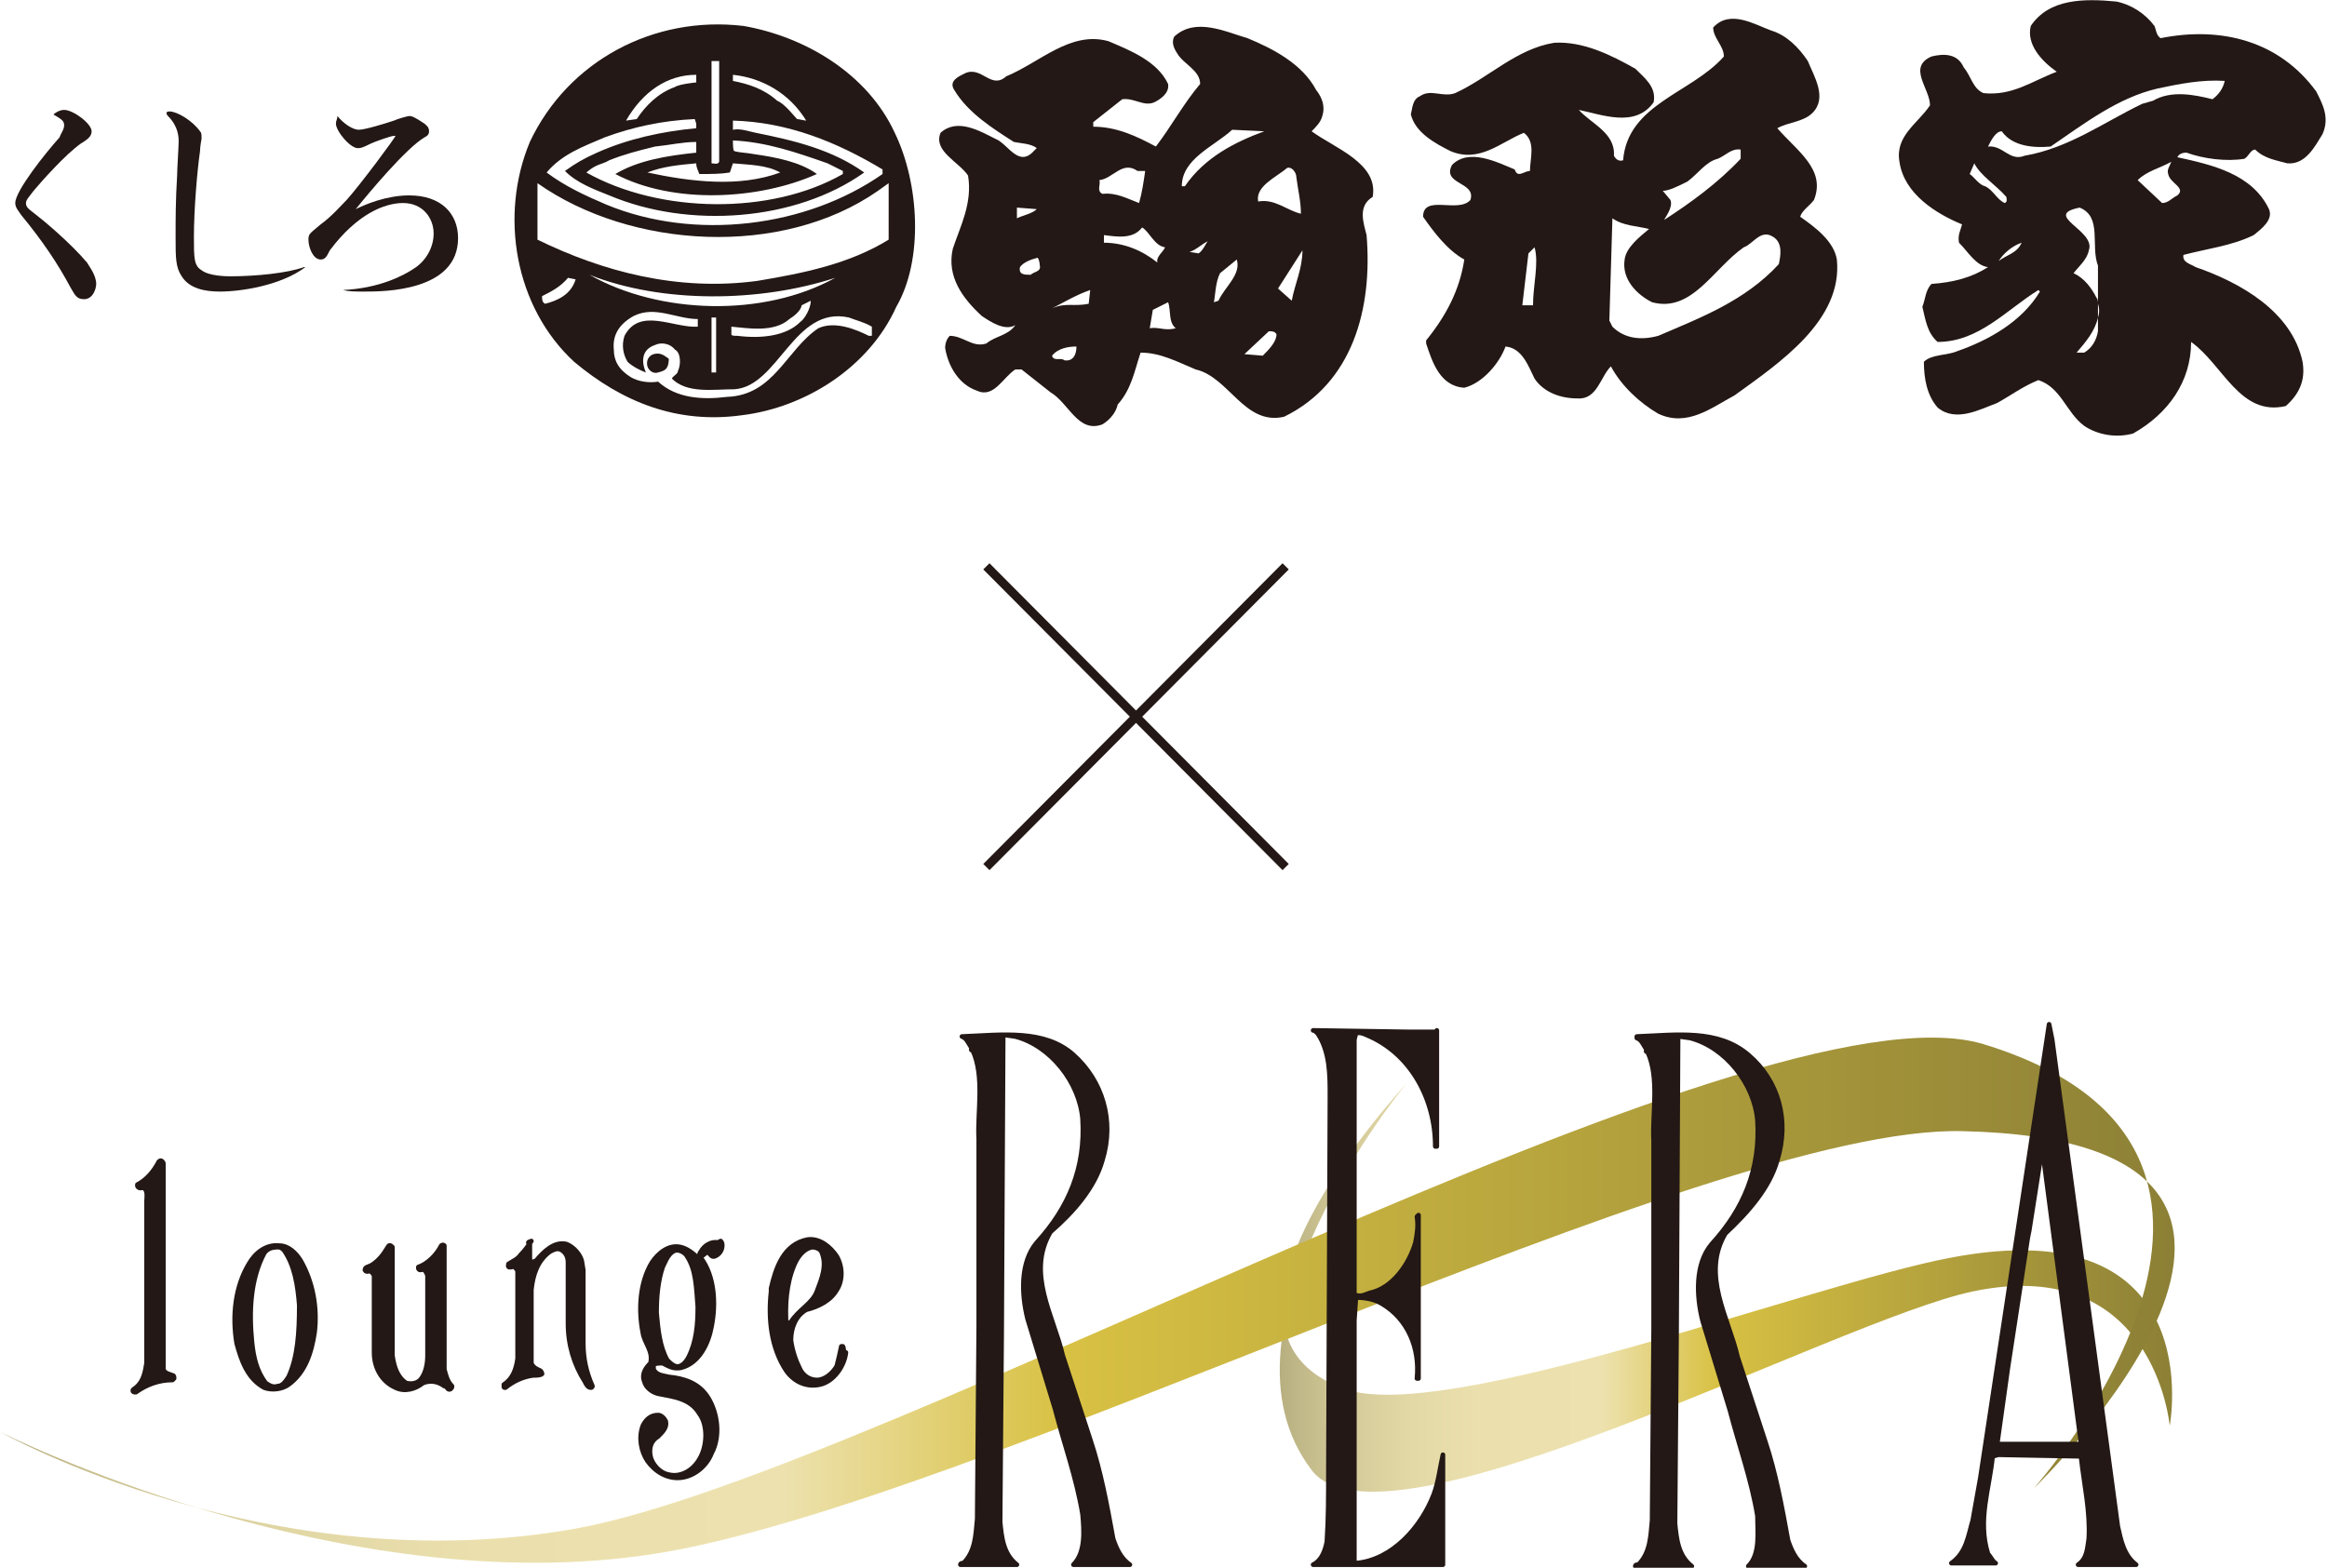 <?xml version="1.0" encoding="utf-8"?>
<!-- Generator: Adobe Illustrator 21.1.0, SVG Export Plug-In . SVG Version: 6.00 Build 0)  -->
<svg version="1.1" id="レイヤー_1" xmlns="http://www.w3.org/2000/svg" xmlns:xlink="http://www.w3.org/1999/xlink" x="0px"
	 y="0px" viewBox="0 0 152.4 102.7" style="enable-background:new 0 0 152.4 102.7;" xml:space="preserve">
<style type="text/css">
	.st0{fill:#231815;}
	.st1{fill-rule:evenodd;clip-rule:evenodd;fill:url(#SVGID_1_);}
	.st2{fill-rule:evenodd;clip-rule:evenodd;fill:url(#SVGID_2_);}
	
		.st3{fill-rule:evenodd;clip-rule:evenodd;fill:#231815;stroke:#231815;stroke-width:0.304;stroke-linecap:round;stroke-linejoin:round;stroke-miterlimit:10;}
	.st4{fill-rule:evenodd;clip-rule:evenodd;fill:none;stroke:#231815;stroke-width:0.573;stroke-miterlimit:10;}
</style>
<g>
	<g>
		<g>
			<path class="st0" d="M58.6,8.7c-1.8-3.9-5.9-6.3-9.9-7c-5.9-0.7-11.5,2.3-14,7.6c-2,4.8-1,10.8,2.9,14.4c3.1,2.6,6.7,4.1,11,3.5
				c4.1-0.5,8.3-3.1,10.1-7.1C60.5,17,60.2,12,58.6,8.7z M48,4.9c1.9,0.2,3.7,1.2,4.8,3c-0.1,0-0.5-0.1-0.6-0.1c0,0,0,0,0,0
				c-0.1,0-0.1,0,0,0c-0.2-0.2-0.8-1-1.3-1.2C50,5.8,49,5.5,48,5.3V4.9z M48,9.2c2.2,0.1,4.2,0.8,6.2,1.5c0.2,0.1,0.6,0.3,1,0.5v0.2
				c-4.7,2.7-12,2.6-16.8-0.1c0.7-0.6,1-0.5,1.5-0.8c1-0.4,1.8-0.6,3-0.9c1-0.1,1.8-0.3,2.7-0.3v0.7c-1.9,0.2-3.8,0.5-5.3,1.4
				c3.8,2,9.4,1.7,13.2,0c-1.1-0.8-2.7-1.1-4.1-1.3c-0.5-0.1-1-0.1-1.3-0.2C48,9.9,48,9.4,48,9.2z M46.6,4h0.5v6.6
				c-0.1,0.2-0.3,0.1-0.5,0.1V4z M47.8,11.3l0.2-0.6c1.1,0.1,2.2,0.1,3.1,0.6c-2.7,1-5.9,0.6-8.7,0c1-0.4,2.1-0.5,3.2-0.6
				c0,0.3,0.1,0.4,0.2,0.7C46.6,11.4,47.2,11.4,47.8,11.3z M45.6,4.9c0,0.2,0,0.5,0,0.5s-1.1,0.1-1.4,0.3c-1.1,0.4-1.9,1.2-2.5,2.1
				l-0.7,0.1C42.1,6,43.7,4.9,45.6,4.9z M39.6,9c1.9-0.7,3.8-1.1,5.9-1.2l0.1,0.3v0.3c-2.2,0.2-4.5,0.7-6.5,1.6
				c-0.9,0.4-1.4,0.7-2.1,1.2c0.8,0.8,1.9,1.2,2.9,1.6c5.2,2.2,12.2,1.7,16.7-1.5c-2.1-1.5-4.6-2.1-7.1-2.6C49,8.6,48.5,8.4,48,8.5
				V7.9c3.6,0.1,6.8,1.4,9.8,3.2v0.3c-5,3.5-12.3,4.4-18.1,2c-1.4-0.6-2.7-1.2-3.9-2.1C36.8,10.1,38.2,9.6,39.6,9z M35.7,19.9
				c-0.2-0.1-0.2-0.3-0.2-0.5c0.6-0.3,1.2-0.6,1.7-1.2l0.5,0.1C37.4,19.3,36.5,19.7,35.7,19.9z M38.6,18c4.8,1.9,11.2,1.8,16.1,0.2
				C50,20.8,43.2,20.6,38.6,18z M53.1,19.7c0,0.5-0.4,1.2-0.7,1.4c-0.9,0.9-2.5,1.1-4.1,0.9c-0.2,0-0.4,0-0.4-0.1v-0.5
				c1.1,0.1,2.8,0.4,3.8-0.5c0.8-0.5,0.8-0.9,0.8-0.9S52.9,19.8,53.1,19.7z M46.9,20.8v3.6h-0.3v-3.6H46.9z M56.9,22
				c-0.8-0.4-2.2-1-3.3-0.5c-2.1,1.4-2.9,4.4-6,4.5c-1.6,0.2-3.3,0.1-4.5-1c-0.6,0.1-1.3,0-1.8-0.3c-0.8-0.5-1.1-1.1-1.1-1.8
				c-0.1-1,0.4-1.7,1.3-2.2c1.4-0.7,2.8,0.2,4.2,0.2l0,0.5c-1.6,0.1-3.8-1.3-4.8,0.6c-0.2,0.6-0.1,1.2,0.2,1.7
				c0.3,0.3,0.9,0.6,1.2,0.7c-0.3-0.7-0.3-1.5,0.6-1.8c0.4-0.2,1-0.1,1.3,0.3c0.4,0.2,0.4,1,0.2,1.4c0,0.2-0.3,0.3-0.4,0.5
				c1,1,2.7,0.7,4.1,0.7c2.9-0.2,3.9-5.5,7.5-4.7c0.5,0.2,1,0.3,1.5,0.6V22z M58.2,15.7c-2.6,1.6-5.6,2.2-8.6,2.7
				c-5.2,0.7-10.1-0.6-14.4-2.7V12c6.1,4.3,16,4.9,22.3,0.5l0.7-0.5V15.7z"/>
			<path class="st0" d="M42.8,23.2c-0.3,0.1-0.5,0.4-0.4,0.8c0.1,0.3,0.4,0.5,0.7,0.4c0.3-0.1,0.7-0.1,0.7-0.9
				C43.4,23.2,43.2,23.1,42.8,23.2z"/>
		</g>
		<g>
			<path class="st0" d="M151.7,6c-2.4-3.3-6.2-4.3-10.2-3.5c-0.3-0.2-0.3-0.6-0.4-0.8c-0.6-0.8-1.5-1.4-2.5-1.6
				c-2.1-0.2-4.4-0.2-5.6,1.6c-0.3,1.2,0.7,2.3,1.7,3c-1.6,0.6-2.9,1.6-4.8,1.4c-0.7-0.3-0.8-1.1-1.3-1.7c-0.4-0.9-1.3-0.9-2.1-0.7
				c-1.6,0.7-0.1,2.1-0.1,3.2c-0.8,1.2-2.3,2-2,3.7c0.3,2.1,2.4,3.4,4.1,4.1c-0.1,0.4-0.3,0.7-0.2,1.2c0.6,0.6,1.1,1.5,1.9,1.6
				c-1.1,0.7-2.3,1-3.7,1.1c-0.4,0.4-0.4,1-0.6,1.5c0.2,0.8,0.3,1.7,1,2.3c2.7,0,4.5-2.1,6.6-3.4l0.1,0.1c-1.2,2-3.4,3.2-5.4,3.9
				c-0.7,0.3-1.7,0.2-2.2,0.7c0,1.1,0.2,2.2,0.9,3c1.2,1,2.8,0.1,3.9-0.3c0.9-0.5,1.7-1.1,2.7-1.5c1.5,0.5,1.8,2.1,3,3
				c0.9,0.6,2.1,0.8,3.2,0.5c2.3-1.3,3.8-3.4,3.8-6c2.1,1.5,3.2,4.9,6.2,4.2c0.9-0.8,1.3-1.7,1.1-2.9c-0.7-3.3-4.1-5.2-7-6.2
				c-0.3-0.2-0.9-0.3-0.8-0.8c1.5-0.4,3.2-0.6,4.6-1.3c0.5-0.4,1.3-1,1-1.7c-1.1-2.3-3.7-2.9-6-3.4c0.1-0.2,0.3-0.3,0.6-0.3
				c1.1,0.4,2.6,0.6,3.8,0.4c0.3-0.2,0.4-0.6,0.7-0.6c0.6,0.6,1.4,0.7,2.1,0.9c1.2,0.1,1.8-1.1,2.3-1.9C152.6,7.7,152.1,6.8,151.7,6
				z M130,12.2c-0.4-0.1-0.7-0.6-1-0.8l0.3-0.7c0.4,0.8,1.4,1.4,2.1,2.2c0,0.1,0.1,0.3-0.1,0.4C130.8,13.1,130.5,12.4,130,12.2z
				 M130.9,17.1c0.3-0.5,0.9-1,1.5-1.2C132.1,16.6,131.4,16.7,130.9,17.1z M137.4,21.7c-0.1,0.6-0.4,1.1-0.9,1.4H136
				c0.6-0.7,1.2-1.4,1.4-2.3v-0.9c0-0.1,0-0.3-0.1-0.4c-0.3-0.6-0.8-1.3-1.5-1.6c0.3-0.4,0.9-0.9,1-1.5c0.5-1.3-3.1-2.3-0.6-2.8
				c1.5,0.6,0.7,2.5,1.2,3.8v2.5c0.1,0.3,0.1,0.6,0,0.9V21.7z M142.6,12.8c-0.4,0.2-0.6,0.5-1,0.5l-1.6-1.5c0.6-0.6,1.5-0.8,2.2-1.2
				c-0.1,0.3-0.3,0.5-0.2,0.8C142.1,12,143.2,12.3,142.6,12.8z M144.9,6.5c-1.2-0.3-2.7-0.6-3.9,0.1l-0.7,0.2
				c-2.5,1.2-4.8,2.9-7.7,3.4c-1,0.4-1.4-0.7-2.4-0.6c0.2-0.4,0.5-1,0.9-1c0.7,1,2.1,1.1,3.2,1c2.2-1.5,4.4-3.2,7-3.8
				c1.4-0.3,2.9-0.6,4.4-0.5C145.6,5.8,145.3,6.2,144.9,6.5z"/>
			<path class="st0" d="M117.9,14.2c0.1-0.4,0.6-0.7,0.9-1.1c0.8-2-1.1-3.2-2.4-4.7c0.7-0.4,1.7-0.4,2.3-1c1-1,0.1-2.4-0.3-3.4
				c-0.6-0.9-1.4-1.7-2.4-2c-1.1-0.4-2.7-1.4-3.8-0.2c0,0.7,0.7,1.2,0.7,1.9c-2.1,2.4-6.3,3.1-6.6,6.8c-0.3,0.1-0.5-0.1-0.6-0.3
				c0.1-1.5-1.5-2.1-2.3-3c1.5,0.3,3.7,1.2,4.9-0.5c0.2-1-0.6-1.6-1.2-2.2c-1.6-0.9-3.4-1.8-5.3-1.7c-2.5,0.4-4.3,2.3-6.5,3.3
				c-0.8,0.3-1.6-0.3-2.3,0.2c-0.5,0.2-0.5,0.8-0.6,1.2c0.3,1.2,1.6,1.9,2.6,2.4c1.9,0.8,3.3-0.6,4.8-1.2c0.8,0.6,0.4,1.7,0.4,2.5
				c-0.4,0-0.8,0.5-1-0.1c-1.2-0.5-3-1.4-4.1-0.3c-0.7,1.3,1.6,1.1,1.2,2.3c-0.8,0.9-3.1-0.4-3.1,1.1c0.7,1,1.6,2.2,2.7,2.8
				c-0.3,2-1.2,3.7-2.5,5.3v0.2c0.4,1.2,0.9,2.8,2.5,2.9c1.2-0.3,2.3-1.6,2.7-2.7c1.1,0.1,1.5,1.3,1.9,2.1c0.6,0.9,1.7,1.3,2.8,1.3
				c1.3,0.1,1.5-1.4,2.2-2.1c0.7,1.3,1.9,2.4,3.1,3.1c1.9,0.9,3.5-0.4,5-1.2c2.9-2.1,7.1-4.9,6.7-8.9
				C120.1,15.8,118.9,14.9,117.9,14.2z M100.4,20h-0.7l0.4-3.4l0.4-0.4C100.8,17.2,100.4,18.7,100.4,20z M110.5,11.9
				c0.7-0.5,1.2-1.3,2-1.5c0.5-0.2,0.9-0.7,1.5-0.6v0.6c-1.5,1.6-3.3,2.9-5,4c0-0.1,0.6-0.8,0.4-1.3l-0.5-0.6
				C109.3,12.5,109.9,12.2,110.5,11.9z M116.5,17.3c-2.2,2.4-5.1,3.5-7.9,4.7c-1.1,0.3-2.2,0.2-3-0.6l-0.2-0.4l0.2-6.7
				c0.7,0.5,1.6,0.5,2.4,0.7c-0.6,0.5-1.5,1.2-1.6,2c-0.2,1.3,0.8,2.3,1.8,2.8c2.6,0.7,4-2.2,6-3.6c0.6-0.2,1.1-1.2,1.9-0.7
				C116.8,15.9,116.6,16.8,116.5,17.3z"/>
			<path class="st0" d="M85.9,8.6c0.3-0.3,0.6-0.6,0.7-1c0.2-0.6,0-1.2-0.4-1.7c-0.9-1.7-2.8-2.7-4.5-3.4c-1.4-0.4-3.4-1.4-4.8-0.1
				c-0.2,0.4,0,0.8,0.2,1.1c0.4,0.7,1.5,1.1,1.5,2c-1.1,1.3-1.9,2.8-2.9,4.1c-1.3-0.7-2.6-1.3-4.1-1.3V8l1.9-1.5
				c0.8-0.1,1.4,0.5,2.1,0.2c0.4-0.2,1-0.6,0.9-1.2c-0.7-1.5-2.5-2.2-3.9-2.8C70.1,2,68.1,4.1,65.9,5c-1,0.9-1.6-0.7-2.7-0.2
				c-0.4,0.2-1.1,0.5-0.7,1.1c0.9,1.5,2.5,2.5,3.9,3.4c0.5,0.1,1.1,0.1,1.5,0.4l-0.2,0.2c-1,1.1-1.7-0.5-2.5-0.8
				c-1-0.5-2.5-1.4-3.6-0.4c-0.5,1.2,1.2,1.9,1.8,2.8c0.3,1.8-0.5,3.3-1,4.8c-0.4,1.8,0.6,3.2,1.9,4.4c0.6,0.4,1.5,1,2.2,0.6
				c-0.5,0.7-1.3,0.7-1.9,1.2c-0.9,0.3-1.5-0.5-2.4-0.5c-0.2,0.2-0.3,0.5-0.3,0.8c0.2,1.2,0.9,2.4,2.1,2.8c1.1,0.5,1.7-0.9,2.5-1.4
				h0.4l1.9,1.5c1.2,0.7,1.8,2.7,3.4,2.1c0.5-0.3,0.9-0.8,1-1.3c0.9-1,1.1-2.2,1.5-3.4c1.3,0,2.4,0.6,3.6,1.1
				c2.2,0.5,3.2,3.7,5.8,3.1c4.5-2.2,5.8-7.1,5.4-11.9c-0.2-0.8-0.6-1.9,0.4-2.5C90.3,10.7,87.4,9.7,85.9,8.6z M66.6,14.3v-0.7
				l1.3,0.1C67.6,14,67,14.1,66.6,14.3z M68.1,17.4c0.1,0.4-0.4,0.4-0.6,0.6c-0.4,0-0.8,0-0.7-0.5c0.2-0.3,0.7-0.5,1.1-0.6
				C68,16.8,68.1,17.2,68.1,17.4z M69.7,23.6c-0.2-0.2-0.7,0.1-0.8-0.3c0.4-0.5,1.1-0.6,1.6-0.6C70.5,23.2,70.3,23.7,69.7,23.6z
				 M71.3,19.9c-1,0.2-1.5-0.1-2.4,0.3c0.6-0.3,1.6-0.9,2.5-1.2L71.3,19.9z M72,11.8c0.9-0.1,1.5-1.3,2.5-0.6h0.5
				c-0.1,0.7-0.2,1.4-0.4,2.1c-0.8-0.3-1.5-0.7-2.4-0.6C71.8,12.5,72.1,12.1,72,11.8z M72.3,15.9v-0.5c0.8,0.1,1.9,0.3,2.5-0.5
				c0.5,0.3,0.8,1.2,1.5,1.3c-0.1,0.3-0.6,0.6-0.5,1C74.8,16.4,73.6,15.9,72.3,15.9z M75.3,21.5l0.2-1.2l1-0.5
				c0.2,0.5,0,1.3,0.5,1.7C76.3,21.7,75.9,21.4,75.3,21.5z M77.4,12.2c0-1.8,2.1-2.6,3.3-3.7l2.1,0.1c-1.9,0.7-3.9,1.7-5.2,3.6H77.4
				z M78.5,16.6l-0.6-0.1c0.4-0.1,0.8-0.5,1.2-0.7C79,15.9,78.8,16.4,78.5,16.6z M79.8,19.7l-0.3,0.1c0.1-0.5,0.1-1.3,0.4-1.9L81,17
				C81.3,18,80.2,18.8,79.8,19.7z M82.7,23.3l-1.2-0.1l1.6-1.5c0.2,0,0.4,0,0.5,0.2C83.6,22.4,83.1,22.9,82.7,23.3z M84.6,19.7
				l-0.9-0.8l1.6-2.5C85.3,17.6,84.8,18.6,84.6,19.7z M82.4,13.2c-0.2-1,1.2-1.6,1.9-2.2c0.3-0.1,0.6,0.3,0.6,0.6
				c0.1,0.8,0.3,1.6,0.3,2.4C84.3,13.8,83.5,13,82.4,13.2z"/>
		</g>
	</g>
	<g>
		<path class="st0" d="M4.2,7.2C4.8,7.2,6,8.1,6,8.6c0,0.3-0.2,0.5-0.7,0.8c-1,0.7-2.6,2.5-3.1,3.1c-0.3,0.4-0.5,0.6-0.5,0.8
			c0,0.3,0.2,0.4,0.7,0.8c0.4,0.3,2.2,1.8,3.3,3.1c0.1,0.2,0.6,0.8,0.6,1.4c0,0.3-0.2,1-0.8,1c-0.5,0-0.6-0.3-0.9-0.8
			c-0.8-1.5-1.8-3-3.2-4.7c-0.2-0.3-0.4-0.5-0.4-0.8c0-0.8,2-3.3,2.9-4.3C4,8.7,4.2,8.5,4.2,8.2c0-0.3-0.2-0.4-0.7-0.7
			C3.6,7.4,3.9,7.2,4.2,7.2z"/>
		<path class="st0" d="M20,17.5c-1.6,1.2-4.2,1.6-5.6,1.6c-1,0-2-0.2-2.5-1c-0.4-0.6-0.4-1.2-0.4-2.6c0-1.1,0-2.4,0.1-4
			c0-0.4,0.1-1.9,0.1-2.2c0-0.3,0-1-0.7-1.7c0,0-0.1-0.1-0.1-0.2c0-0.1,0.2-0.1,0.2-0.1c0.5,0,1.5,0.6,2,1.3
			c0.1,0.1,0.1,0.2,0.1,0.5c0,0-0.1,0.5-0.1,0.8c-0.2,1.4-0.4,3.9-0.4,5.6c0,1.4,0,1.9,0.5,2.2c0.5,0.4,1.7,0.4,1.9,0.4
			c1.6,0,3.7-0.2,4.8-0.6V17.5z"/>
		<path class="st0" d="M22.4,19c2.5-0.1,4.1-1,4.7-1.4c0.8-0.5,1.3-1.4,1.3-2.3c0-1-0.7-2-2-2c-1.2,0-3,0.7-4.8,3.1
			C21.4,16.8,21.3,17,21,17c-0.5,0-0.8-0.8-0.8-1.3c0-0.4,0.1-0.4,0.8-1c0.7-0.5,1.4-1.3,1.7-1.6c0.9-1,3.2-4.1,3.2-4.2
			c0,0-0.1,0-0.1,0c-0.2,0-1.3,0.4-1.5,0.5c-0.6,0.3-0.7,0.3-0.8,0.3C23,9.8,22,8.6,22,8.1c0-0.2,0.1-0.3,0.1-0.5
			c0.4,0.5,1,0.9,1.4,0.9c0.4,0,1.7-0.4,2.3-0.6c0.2-0.1,0.9-0.3,1-0.3c0.2,0,0.4,0.1,1,0.5c0.1,0.1,0.3,0.2,0.3,0.5
			c0,0.2-0.1,0.3-0.3,0.4c-1.2,0.7-3.7,3.7-4.5,4.7c0.6-0.3,2-0.9,3.5-0.9c2.1,0,3.2,1.2,3.2,2.8c0,3.5-4.9,3.5-6.1,3.5
			c-0.6,0-1.1,0-1.4-0.1V19z"/>
	</g>
</g>
<linearGradient id="SVGID_1_" gradientUnits="userSpaceOnUse" x1="83.852" y1="84.432" x2="142.319" y2="84.432">
	<stop  offset="0" style="stop-color:#B8AF80"/>
	<stop  offset="1.902841e-02" style="stop-color:#C0B788"/>
	<stop  offset="7.593516e-02" style="stop-color:#D4CA99"/>
	<stop  offset="0.141" style="stop-color:#E2D8A6"/>
	<stop  offset="0.221" style="stop-color:#EBE0AD"/>
	<stop  offset="0.359" style="stop-color:#EDE2AF"/>
	<stop  offset="0.489" style="stop-color:#D8C143"/>
	<stop  offset="1" style="stop-color:#8C8036"/>
</linearGradient>
<path class="st1" d="M92.1,71c0,0-15.1,16.1-4,20c6.6,2.3,30.6-6.9,39.6-8.6c17.1-3.3,14.4,11,14.4,11s-1-11.3-12.9-8.8
	c-9,1.9-38.6,17.9-43.3,11.7C78.8,87,92.1,71,92.1,71z"/>
<linearGradient id="SVGID_2_" gradientUnits="userSpaceOnUse" x1="0" y1="85.192" x2="142.429" y2="85.192">
	<stop  offset="0" style="stop-color:#B8AF80"/>
	<stop  offset="1.902841e-02" style="stop-color:#C0B788"/>
	<stop  offset="7.593516e-02" style="stop-color:#D4CA99"/>
	<stop  offset="0.141" style="stop-color:#E2D8A6"/>
	<stop  offset="0.221" style="stop-color:#EBE0AD"/>
	<stop  offset="0.359" style="stop-color:#EDE2AF"/>
	<stop  offset="0.489" style="stop-color:#D8C143"/>
	<stop  offset="1" style="stop-color:#8C8036"/>
</linearGradient>
<path class="st2" d="M133.2,97.5c0,0,23.6-22.8-4.7-23.4c-16.7-0.4-65,24.5-85.7,27.7C22.2,105,0,93.8,0,93.8s17.7,10,37.9,6.3
	c20.2-3.8,77.1-36.2,92-31.7C152.8,75.4,133.2,97.5,133.2,97.5z"/>
<g>
	<g>
		<path class="st3" d="M43.8,90.2c-0.4-0.1-0.8-0.1-1-0.5c0-0.1,0-0.2,0-0.3c0.1-0.1,0.4-0.1,0.6-0.1c0.4,0.2,0.7,0.4,1.2,0.3
			c1.2-0.3,1.8-1.6,2-2.7c0.3-1.5,0.2-3.3-0.7-4.5c0-0.1,0.2-0.2,0.3-0.3c0.3-0.2,0.3,0.3,0.6,0.2c0.3-0.1,0.5-0.4,0.5-0.7
			c0-0.1,0-0.2-0.1-0.3L47,81.4c-0.4-0.1-0.9,0.2-1.1,0.6c-0.1,0.1-0.1,0.3-0.2,0.4c-0.3-0.3-0.7-0.6-1.1-0.7
			c-0.8-0.2-1.5,0.4-1.9,1c-0.8,1.3-0.9,3.1-0.6,4.6c0.1,0.7,0.7,1.2,0.5,2c-0.3,0.3-0.6,0.7-0.4,1.2c0.1,0.4,0.5,0.7,0.9,0.8
			c1,0.2,2.1,0.3,2.7,1.3c0.6,0.8,0.5,2.2,0,3c-0.4,0.7-1.2,1.2-2,1c-0.6-0.1-1.1-0.7-1.2-1.2c-0.1-0.5,0-1,0.5-1.3
			c0.3-0.3,0.6-0.6,0.5-1c-0.1-0.2-0.3-0.4-0.5-0.4c-0.5,0-0.8,0.3-1,0.7c-0.3,0.8-0.1,1.7,0.3,2.3c0.5,0.7,1.3,1.2,2.2,1.1
			c0.9-0.1,1.7-0.8,2-1.6c0.6-1.1,0.4-2.6-0.2-3.6C45.8,90.6,44.8,90.3,43.8,90.2 M43.4,83c0.2-0.4,0.4-1,0.9-1.1
			c0.3,0,0.6,0.2,0.7,0.4c0.6,0.9,0.6,2.1,0.7,3.3c0,1.2-0.1,2.3-0.6,3.3c-0.1,0.2-0.3,0.5-0.6,0.6c-0.3,0.1-0.6-0.2-0.8-0.4
			c-0.5-0.9-0.6-2-0.7-3.1C43,84.9,43.1,83.9,43.4,83z"/>
		<path class="st3" d="M55.2,88.2c0,0-0.1,0-0.1,0c-0.1,0.5-0.2,0.9-0.3,1.3c-0.3,0.5-0.8,0.9-1.3,0.9c-0.5,0-0.9-0.3-1.1-0.7
			c-0.3-0.6-0.5-1.2-0.6-1.9c0-0.8,0.3-1.6,1-2c0.8-0.2,1.6-0.6,2-1.3c0.4-0.6,0.4-1.5,0-2.2c-0.4-0.6-1.1-1.2-1.9-1.1
			c-1.6,0.3-2.1,1.9-2.4,3.2c0,0,0,0.1,0,0.2c-0.2,1.8,0,3.7,1,5.2c0.5,0.7,1.3,1.1,2.2,0.9c0.9-0.2,1.6-1.2,1.7-2.1
			C55.2,88.6,55.3,88.4,55.2,88.2 M51.5,86.9c-0.1-1.4,0-2.8,0.5-4c0.2-0.5,0.6-1.1,1.2-1.2c0.2,0,0.5,0.1,0.6,0.3
			c0.4,0.9,0,1.8-0.3,2.6c-0.3,0.8-1.2,1.2-1.7,2C51.7,86.6,51.6,86.8,51.5,86.9z"/>
		<path class="st3" d="M10.7,76.2l0,13.5c0.1,0.3,0.4,0.3,0.6,0.4c0.1,0,0.1,0.1,0.1,0.2l-0.1,0.1c-0.9,0-1.7,0.3-2.4,0.8
			c-0.1,0-0.2,0-0.2-0.1c0-0.1,0.1-0.1,0.2-0.2c0.5-0.4,0.6-1,0.7-1.6V78.7c0-0.3,0.1-0.7-0.2-0.9c-0.1,0-0.3,0.1-0.4-0.1v-0.1
			c0.6-0.3,1.1-0.9,1.4-1.5C10.5,76,10.6,76,10.7,76.2z"/>
		<path class="st3" d="M34.7,81.5l0,1c0,0.1,0.1,0.1,0.1,0.2c0.1,0,0.2-0.1,0.3-0.1c0.5-0.6,1.2-1.3,2-1.1c0.5,0.2,0.9,0.7,1,1.1
			l0.1,0.6l0,4.8c0,1,0.2,1.9,0.6,2.8c0,0,0,0.1-0.1,0.1c-0.2,0-0.3-0.2-0.4-0.4c-0.7-1.1-1.1-2.4-1.1-3.8l0-4
			c0-0.3-0.1-0.6-0.4-0.8c-0.3-0.2-0.6,0-0.8,0.1c-0.8,0.6-1.1,1.5-1.2,2.5l0,0.6l0,4.2c0.1,0.3,0.4,0.4,0.6,0.5
			c0,0,0.1,0.1,0.1,0.2c-0.1,0.1-0.4,0.1-0.6,0.1c-0.7,0.1-1.3,0.4-1.8,0.8c-0.1,0-0.1,0-0.1-0.1v-0.1c0.6-0.4,0.8-1,0.9-1.7l0-5.7
			c0-0.1-0.1-0.2-0.2-0.3c-0.1-0.1-0.5,0.2-0.4-0.2c0.3-0.2,0.6-0.3,0.8-0.6c0.3-0.3,0.5-0.6,0.7-0.9C34.5,81.4,34.6,81.4,34.7,81.5
			z"/>
		<path class="st3" d="M25.7,81.7l0,7.1c0.1,0.7,0.3,1.4,0.9,1.8c0.4,0.1,0.8,0,1-0.3c0.3-0.4,0.4-1,0.4-1.5l0-5.2
			c0-0.1-0.1-0.3-0.2-0.4c-0.2-0.1-0.3,0.1-0.4-0.1l0-0.1c0.6-0.2,1.2-0.8,1.5-1.4c0,0,0.1-0.1,0.2,0l0,0.1l0,3.7l0,4.3
			c0.1,0.4,0.2,0.8,0.5,1.1c0,0.1,0,0.1-0.1,0.2c-0.2,0.1-0.2-0.2-0.4-0.2c-0.4-0.3-0.9-0.4-1.4-0.2c-0.5,0.4-1.2,0.6-1.8,0.3
			c-0.9-0.4-1.4-1.3-1.4-2.3l0-5c0-0.1-0.1-0.2-0.2-0.3c-0.1-0.1-0.3,0.1-0.4-0.1c0-0.2,0.2-0.2,0.4-0.3c0.5-0.3,0.8-0.7,1.1-1.2
			C25.5,81.5,25.6,81.6,25.7,81.7z"/>
		<path class="st3" d="M19.7,82.6c-0.3-0.5-0.8-1-1.4-1c-0.9-0.1-1.6,0.5-2,1.2c-0.9,1.5-1.1,3.4-0.8,5.2c0.3,1.1,0.7,2.3,1.8,2.9
			c0.5,0.2,1.2,0.1,1.6-0.2c1.1-0.8,1.5-2.1,1.7-3.4C20.8,85.7,20.5,84,19.7,82.6 M18.9,90.2c-0.2,0.3-0.4,0.6-0.7,0.6
			c-0.3,0.1-0.5,0-0.8-0.2c-0.6-0.8-0.8-1.7-0.9-2.7c-0.2-2-0.1-4.1,0.8-5.8c0.2-0.3,0.5-0.4,0.9-0.4c0.2,0,0.3,0.1,0.4,0.2
			c0.7,1,0.9,2.3,1,3.6C19.6,87.3,19.5,88.9,18.9,90.2z"/>
	</g>
	<g>
		<path class="st3" d="M70.3,69.1c1.9,1.7,2.7,4.3,1.9,6.9c-0.5,1.8-1.9,3.4-3.4,4.7c-1.6,2.7,0.2,5.5,0.8,8.1l1.8,5.5
			c0.7,2.1,1.1,4.3,1.5,6.5c0.2,0.6,0.5,1.3,1.1,1.7l-3.7,0c0.8-0.8,0.7-2.2,0.6-3.3c-0.4-2.4-1.2-4.6-1.8-6.9l-1.8-5.9
			c-0.4-1.6-0.5-3.7,0.6-5c2.1-2.3,3.2-4.9,3-8.1c-0.2-2.4-2.1-4.8-4.4-5.4l-0.7-0.1l-0.1,0.1l-0.1,19.5l-0.1,12.3
			c0.1,1,0.2,2.1,1.1,2.8l-0.1,0l-3.6,0c0-0.1,0.1-0.1,0.2-0.1c0.8-0.8,0.8-1.9,0.9-2.9l0.1-12.6l0-12.3c-0.1-1.7,0.4-4.1-0.4-5.8
			c-0.2,0,0-0.1-0.1-0.2c-0.2-0.3-0.3-0.6-0.6-0.7v0C65.6,67.8,68.4,67.4,70.3,69.1z"/>
		<path class="st3" d="M114.5,69.1c2,1.7,2.7,4.3,1.9,6.9c-0.5,1.8-1.9,3.4-3.4,4.8c-1.6,2.7,0.2,5.5,0.8,8.1l1.8,5.5
			c0.7,2.1,1.1,4.3,1.5,6.5c0.2,0.6,0.5,1.3,1.1,1.7l-3.7,0c0.8-0.8,0.6-2.2,0.6-3.3c-0.4-2.4-1.2-4.6-1.8-6.9l-1.8-5.9
			c-0.4-1.6-0.5-3.7,0.6-5c2.1-2.3,3.2-4.9,3-8.1c-0.2-2.4-2.1-4.8-4.4-5.4l-0.7-0.1l-0.1,0.1l-0.1,19.5l-0.1,12.3
			c0.1,1,0.2,2.1,1.1,2.8l-0.1,0l-3.6,0c0-0.1,0.1-0.1,0.2-0.1c0.8-0.8,0.8-1.9,0.9-2.9l0.1-12.6l0-12.3c-0.1-1.7,0.4-4.1-0.4-5.8
			c-0.2,0,0-0.1-0.1-0.2c-0.2-0.3-0.3-0.6-0.6-0.7l0-0.1C109.8,67.8,112.5,67.4,114.5,69.1z"/>
		<path class="st3" d="M94.1,67.5l0,7.6c0,0-0.1,0-0.1,0c0-3.1-1.6-6.1-4.5-7.3c-0.2-0.1-0.5-0.2-0.7-0.1l-0.1,0.4v6.1l0,5v5.6
			c0.4,0.2,0.7,0,1-0.1c1.5-0.3,2.6-1.9,3-3.3c0.1-0.5,0.2-1.1,0.1-1.7l0.1-0.1v10.6c0,0,0,0,0,0.1l-0.1,0c0.2-2-0.6-3.9-2.3-4.9
			c-0.5-0.3-1.1-0.4-1.7-0.4l-0.1,1.5v6.2l0,9.6l0.1,0.1c2.4-0.2,4.3-2.4,5.1-4.5c0.3-0.8,0.4-1.7,0.6-2.6l0,7.2l0,0h-6.1l-2.4,0
			c0.6-0.3,0.8-1,0.9-1.5C87,99.5,87,98,87,96.4l0.1-24.6c0-1.4,0-2.9-0.8-4.1c-0.1-0.1-0.2-0.2-0.3-0.2l6.4,0.1H94.1z"/>
		<path class="st3" d="M138.7,100l-4.3-31.9l-0.2-1h0l-4.5,29.7l-0.5,2.8c-0.3,1-0.4,2.1-1.4,2.8l2.9,0c-0.2-0.1-0.3-0.4-0.5-0.6
			c-0.7-2.2,0.1-4.3,0.3-6.4c0.1,0,0.3-0.1,0.4-0.1l5.3,0.1l0.1,0.1c0.2,1.8,0.6,3.5,0.5,5.3c-0.1,0.6-0.1,1.3-0.7,1.7l3.7,0l0.1,0
			C139.1,101.9,138.9,100.9,138.7,100 M136.3,94.6h-5.4c0,0-0.1,0-0.1,0l0.7-5l1.3-8.5l0.1-0.5l0.8-5.1l0.1,0.1L136.3,94.6
			L136.3,94.6z"/>
	</g>
</g>
<g>
	<line class="st4" x1="64.6" y1="37.1" x2="84.2" y2="56.8"/>
	<line class="st4" x1="84.2" y1="37.1" x2="64.6" y2="56.8"/>
</g>
</svg>
